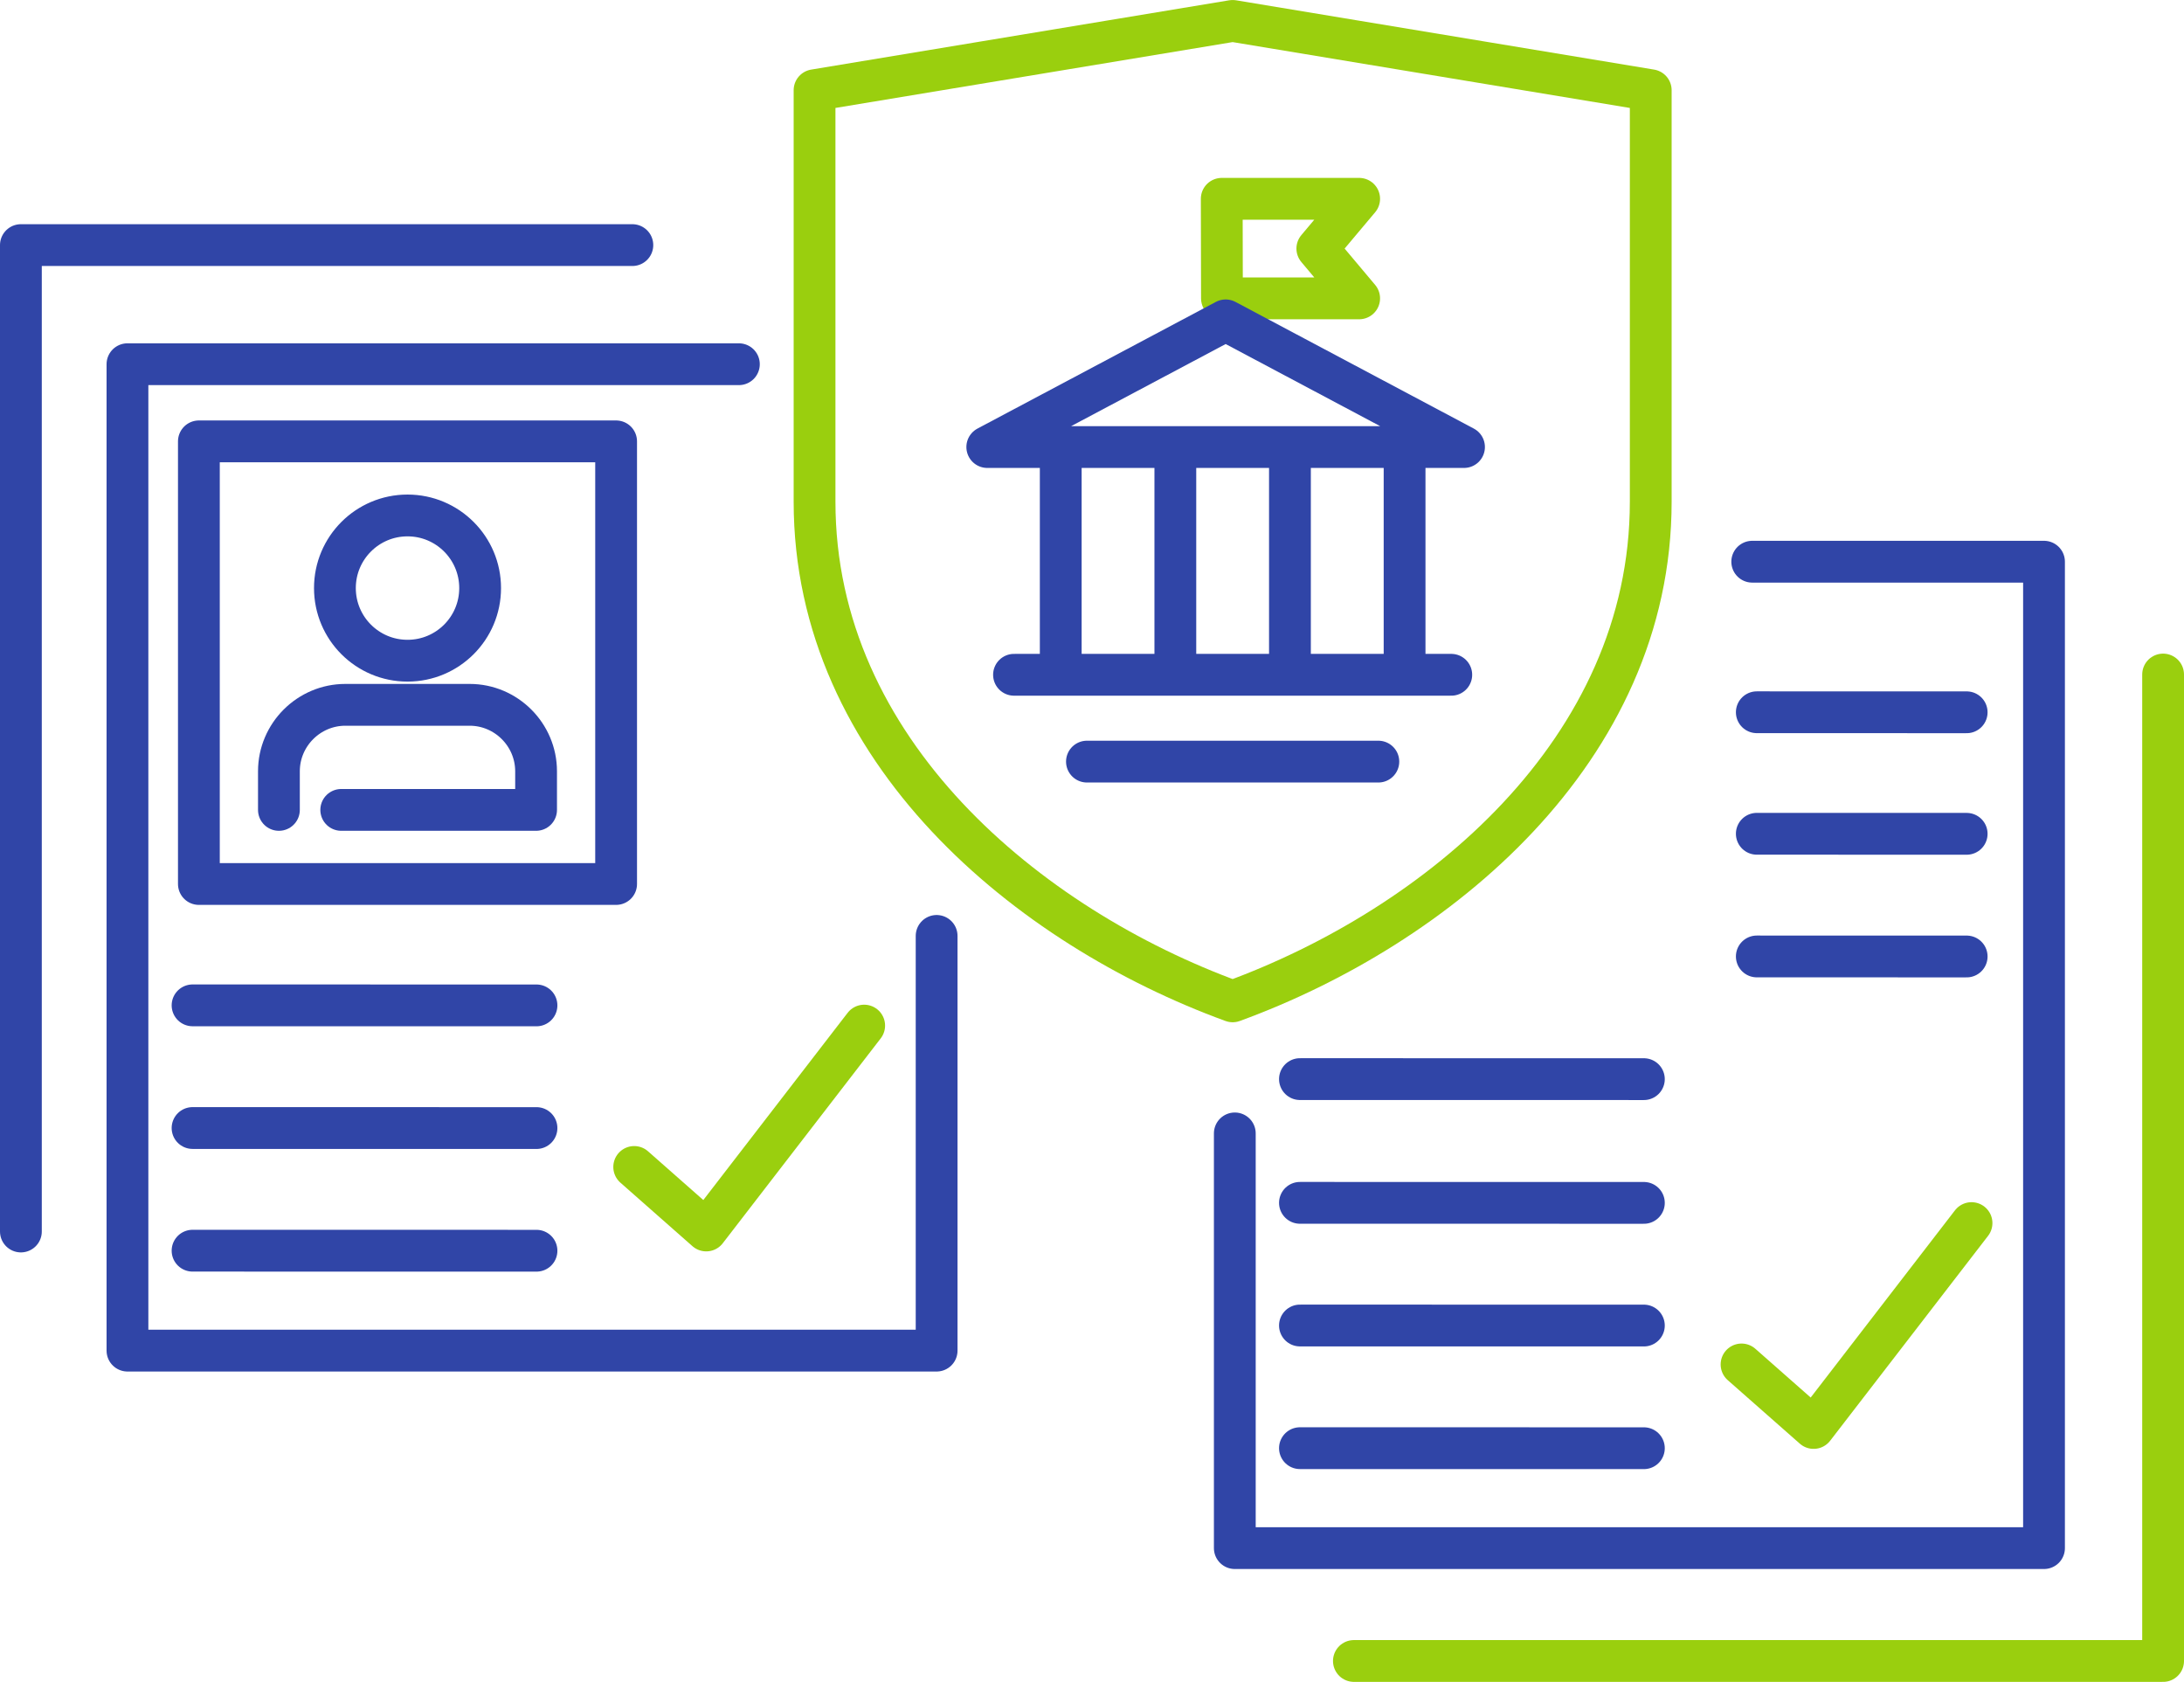 <svg xmlns="http://www.w3.org/2000/svg" xml:space="preserve" width="69.687" height="53.654" style="shape-rendering:geometricPrecision;text-rendering:geometricPrecision;image-rendering:optimizeQuality;fill-rule:evenodd;clip-rule:evenodd" viewBox="0 0 53512 41200"><defs><style>.statistic_icon_college_04_svg__str0,.statistic_icon_college_04_svg__str1{stroke-width:1024;stroke-linecap:round;stroke-linejoin:round;stroke-miterlimit:22.926}.statistic_icon_college_04_svg__str1{stroke:#3045a7}.statistic_icon_college_04_svg__str0{stroke:#9acf0e}.statistic_icon_college_04_svg__fil0{fill:none}</style></defs><g id="statistic_icon_college_04_svg__Layer_x0020_1"><path d="m29940 7309-5-2439h3367l-1025 1219 1025 1220z" class="statistic_icon_college_04_svg__fil0 statistic_icon_college_04_svg__str0"/><path d="M19958 2210 30202 512l10244 1698v10080c0 6112-5244 10415-10244 12240-5001-1824-10244-6127-10244-12240z" class="statistic_icon_college_04_svg__fil0 statistic_icon_college_04_svg__str0"/><path d="m35871 10951-5840-3103-5841 3103z" class="statistic_icon_college_04_svg__str1" style="fill:none;fill-rule:nonzero"/><path d="M25990 16445v-5142m2808 5142v-5142m2808 5142v-5142m2809 5142v-5142m1144 5227H24845m8927 2127h-7140" class="statistic_icon_college_04_svg__fil0 statistic_icon_college_04_svg__str1"/><path d="m15539 28587 1765 1556 3870-5019" class="statistic_icon_college_04_svg__fil0 statistic_icon_college_04_svg__str0"/><path d="M22949 22927v10159H3123V8922h14981" class="statistic_icon_college_04_svg__fil0 statistic_icon_college_04_svg__str1"/><path d="M512 30168V6004h14982m-2349 18625-8427-1m8427 3006-8427-1m8427 3006-8427-1" class="statistic_icon_college_04_svg__fil0 statistic_icon_college_04_svg__str1"/><path d="m42671 33425 1766 1556 3869-5019" class="statistic_icon_college_04_svg__fil0 statistic_icon_college_04_svg__str0"/><path d="M30255 27765v10159h19827V13760h-7149" class="statistic_icon_college_04_svg__fil0 statistic_icon_college_04_svg__str1"/><path d="M33173 40689h19827V16524" class="statistic_icon_college_04_svg__fil0 statistic_icon_college_04_svg__str0"/><path d="m40278 29467-8427-1m16336-9040-5142-1m5142-2976-5142-1m-2767 15024-8427-1m16336-9040-5142-1m-2767 12047-8427-1m8427-9040-8427-1M4873 10812h10223v10843H4873z" class="statistic_icon_college_04_svg__fil0 statistic_icon_college_04_svg__str1"/><path d="M9985 12627c983 0 1779 797 1779 1779 0 983-796 1779-1779 1779s-1779-796-1779-1779 797-1779 1779-1779m-3151 7213v-946c0-896 733-1628 1628-1628h3045c896 0 1628 733 1628 1628v946H8361" class="statistic_icon_college_04_svg__fil0 statistic_icon_college_04_svg__str1"/></g></svg>